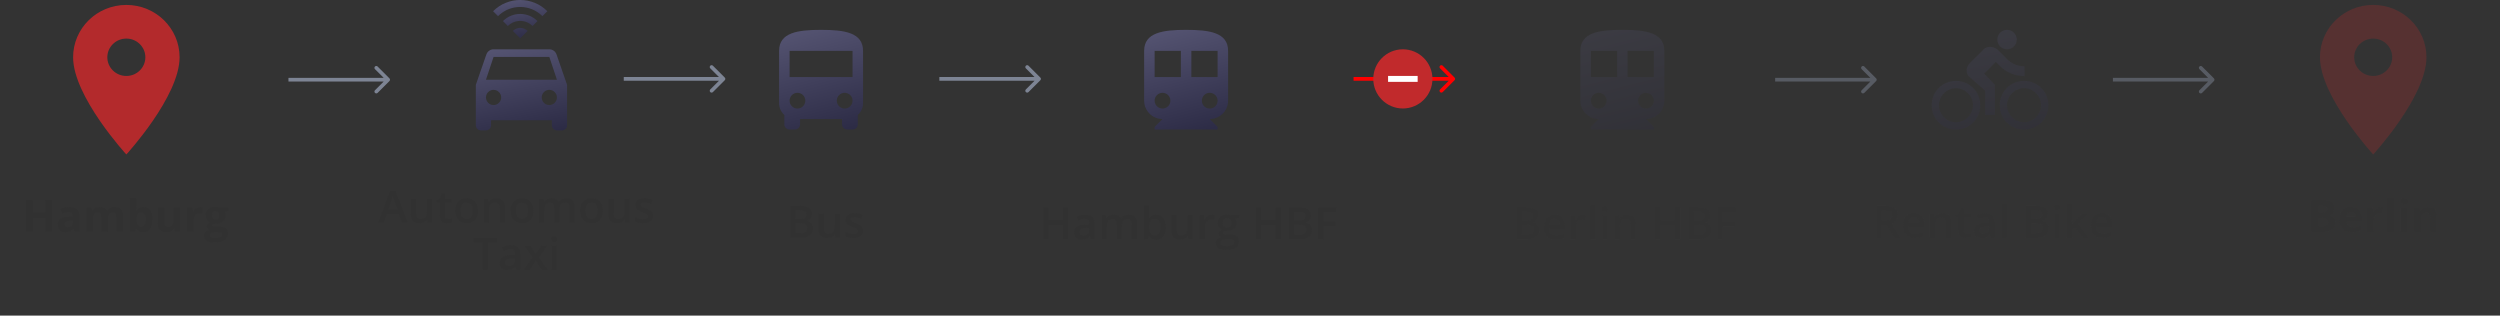 <svg width="1014" height="128" viewBox="0 0 1014 128" fill="none" xmlns="http://www.w3.org/2000/svg">
<rect x="0" y="0" width="1014" height="128" fill="#333333" stroke="none"/>
<g clip-path="url(#clip0)">
<path opacity="0.9" fill-rule="evenodd" clip-rule="evenodd" d="M29.652 23.228C29.652 11.492 39.308 2 51.246 2C63.184 2 72.84 11.492 72.84 23.228C72.84 39.15 51.246 62.652 51.246 62.652C51.246 62.652 29.652 39.15 29.652 23.228ZM43.532 23.229C43.532 27.414 46.987 30.811 51.245 30.811C55.502 30.811 58.957 27.414 58.957 23.229C58.957 19.044 55.502 15.648 51.245 15.648C46.987 15.648 43.532 19.044 43.532 23.229Z" fill="#C12A2C"/>
<path d="M21.068 94H18.352V88.454H13.263V94H10.539V81.15H13.263V86.186H18.352V81.15H21.068V94ZM30.349 94L29.831 92.664H29.76C29.309 93.232 28.843 93.628 28.363 93.851C27.888 94.067 27.267 94.176 26.5 94.176C25.556 94.176 24.812 93.906 24.267 93.367C23.728 92.828 23.459 92.061 23.459 91.064C23.459 90.022 23.822 89.254 24.548 88.762C25.281 88.264 26.382 87.988 27.853 87.936L29.558 87.883V87.452C29.558 86.456 29.048 85.958 28.029 85.958C27.244 85.958 26.321 86.195 25.26 86.67L24.373 84.859C25.503 84.268 26.757 83.972 28.134 83.972C29.453 83.972 30.463 84.259 31.167 84.833C31.87 85.407 32.221 86.28 32.221 87.452V94H30.349ZM29.558 89.447L28.521 89.482C27.742 89.506 27.162 89.647 26.781 89.904C26.4 90.162 26.209 90.555 26.209 91.082C26.209 91.838 26.643 92.216 27.51 92.216C28.131 92.216 28.627 92.037 28.996 91.68C29.371 91.322 29.558 90.848 29.558 90.256V89.447ZM43.788 94H41.107V88.261C41.107 87.552 40.987 87.022 40.747 86.67C40.512 86.312 40.14 86.134 39.63 86.134C38.945 86.134 38.447 86.386 38.136 86.89C37.826 87.394 37.67 88.223 37.67 89.377V94H34.99V84.174H37.038L37.398 85.431H37.547C37.811 84.98 38.192 84.628 38.69 84.376C39.188 84.118 39.759 83.989 40.404 83.989C41.875 83.989 42.871 84.47 43.392 85.431H43.63C43.893 84.974 44.28 84.619 44.79 84.367C45.305 84.115 45.885 83.989 46.53 83.989C47.643 83.989 48.484 84.276 49.052 84.851C49.627 85.419 49.914 86.333 49.914 87.593V94H47.224V88.261C47.224 87.552 47.104 87.022 46.864 86.67C46.63 86.312 46.257 86.134 45.748 86.134C45.091 86.134 44.599 86.368 44.271 86.837C43.949 87.306 43.788 88.05 43.788 89.069V94ZM58.14 83.989C59.3 83.989 60.209 84.443 60.865 85.352C61.521 86.254 61.849 87.493 61.849 89.069C61.849 90.692 61.509 91.949 60.83 92.84C60.156 93.731 59.236 94.176 58.07 94.176C56.916 94.176 56.01 93.757 55.354 92.919H55.169L54.721 94H52.673V80.324H55.354V83.506C55.354 83.91 55.319 84.558 55.249 85.448H55.354C55.981 84.476 56.91 83.989 58.14 83.989ZM57.279 86.134C56.617 86.134 56.133 86.339 55.829 86.749C55.524 87.153 55.366 87.824 55.354 88.762V89.052C55.354 90.106 55.509 90.862 55.82 91.319C56.136 91.776 56.634 92.005 57.314 92.005C57.865 92.005 58.301 91.753 58.624 91.249C58.952 90.739 59.116 90.001 59.116 89.034C59.116 88.067 58.952 87.344 58.624 86.863C58.295 86.377 57.847 86.134 57.279 86.134ZM71.025 94L70.665 92.743H70.524C70.237 93.2 69.83 93.555 69.302 93.807C68.775 94.053 68.174 94.176 67.501 94.176C66.346 94.176 65.476 93.868 64.89 93.253C64.304 92.632 64.011 91.741 64.011 90.581V84.174H66.692V89.913C66.692 90.622 66.818 91.155 67.07 91.513C67.322 91.864 67.723 92.04 68.274 92.04C69.024 92.04 69.566 91.791 69.9 91.293C70.234 90.789 70.401 89.957 70.401 88.797V84.174H73.082V94H71.025ZM81.379 83.989C81.742 83.989 82.043 84.016 82.284 84.068L82.082 86.582C81.865 86.523 81.601 86.494 81.291 86.494C80.435 86.494 79.767 86.714 79.287 87.153C78.812 87.593 78.575 88.208 78.575 88.999V94H75.894V84.174H77.924L78.32 85.826H78.452C78.756 85.275 79.167 84.833 79.682 84.499C80.204 84.159 80.769 83.989 81.379 83.989ZM92.62 84.174V85.536L91.082 85.932C91.363 86.371 91.504 86.863 91.504 87.408C91.504 88.463 91.134 89.286 90.396 89.878C89.664 90.464 88.644 90.757 87.338 90.757L86.854 90.731L86.459 90.686C86.183 90.897 86.046 91.132 86.046 91.39C86.046 91.776 86.538 91.97 87.522 91.97H89.192C90.27 91.97 91.09 92.201 91.653 92.664C92.221 93.127 92.505 93.807 92.505 94.703C92.505 95.852 92.025 96.742 91.064 97.375C90.109 98.008 88.735 98.324 86.942 98.324C85.571 98.324 84.522 98.084 83.796 97.603C83.075 97.129 82.714 96.461 82.714 95.6C82.714 95.008 82.899 94.513 83.268 94.114C83.637 93.716 84.179 93.432 84.894 93.262C84.619 93.144 84.379 92.954 84.173 92.69C83.968 92.421 83.866 92.137 83.866 91.838C83.866 91.463 83.974 91.152 84.191 90.906C84.408 90.654 84.721 90.408 85.131 90.168C84.616 89.945 84.206 89.588 83.901 89.096C83.602 88.603 83.453 88.023 83.453 87.356C83.453 86.283 83.801 85.454 84.499 84.868C85.196 84.282 86.192 83.989 87.487 83.989C87.762 83.989 88.088 84.016 88.463 84.068C88.843 84.115 89.087 84.15 89.192 84.174H92.62ZM85.035 95.389C85.035 95.758 85.21 96.048 85.562 96.259C85.919 96.47 86.418 96.575 87.056 96.575C88.017 96.575 88.77 96.443 89.315 96.18C89.86 95.916 90.132 95.556 90.132 95.099C90.132 94.73 89.971 94.475 89.649 94.334C89.327 94.193 88.829 94.123 88.155 94.123H86.766C86.274 94.123 85.861 94.237 85.527 94.466C85.199 94.7 85.035 95.008 85.035 95.389ZM86.01 87.391C86.01 87.924 86.13 88.346 86.371 88.656C86.617 88.967 86.989 89.122 87.487 89.122C87.991 89.122 88.36 88.967 88.594 88.656C88.829 88.346 88.946 87.924 88.946 87.391C88.946 86.207 88.46 85.615 87.487 85.615C86.502 85.615 86.01 86.207 86.01 87.391Z" fill="#313131"/>
<path fill-rule="evenodd" clip-rule="evenodd" d="M481.092 12.11C471.685 12.11 464.066 13.174 464.066 20.623V40.84C464.066 44.948 467.408 48.289 471.515 48.289L468.323 51.481V52.545H493.86V51.481L490.668 48.289C494.776 48.289 498.117 44.948 498.117 40.84V20.623C498.117 13.174 490.498 12.11 481.092 12.11ZM471.515 44.031C469.749 44.031 468.323 42.605 468.323 40.839C468.323 39.073 469.749 37.647 471.515 37.647C473.281 37.647 474.707 39.073 474.707 40.839C474.707 42.605 473.281 44.031 471.515 44.031ZM468.323 31.262H478.964V20.621H468.323V31.262ZM490.668 44.031C488.902 44.031 487.476 42.605 487.476 40.839C487.476 39.073 488.902 37.647 490.668 37.647C492.435 37.647 493.861 39.073 493.861 40.839C493.861 42.605 492.435 44.031 490.668 44.031ZM483.219 31.262H493.86V20.621H483.219V31.262Z" fill="url(#paint0_linear)"/>
<path d="M433.203 97H431.094V91.208H425.17V97H423.069V84.15H425.17V89.406H431.094V84.15H433.203V97ZM442.449 97L442.036 95.647H441.966C441.497 96.238 441.025 96.643 440.551 96.859C440.076 97.07 439.467 97.176 438.723 97.176C437.768 97.176 437.021 96.918 436.481 96.402C435.948 95.887 435.682 95.157 435.682 94.214C435.682 93.212 436.054 92.456 436.798 91.946C437.542 91.436 438.676 91.158 440.199 91.111L441.878 91.059V90.54C441.878 89.919 441.731 89.456 441.438 89.151C441.151 88.841 440.703 88.686 440.094 88.686C439.596 88.686 439.118 88.759 438.661 88.905C438.204 89.052 437.765 89.225 437.343 89.424L436.675 87.947C437.202 87.672 437.779 87.464 438.406 87.323C439.033 87.177 439.625 87.103 440.182 87.103C441.418 87.103 442.35 87.373 442.977 87.912C443.609 88.451 443.926 89.298 443.926 90.452V97H442.449ZM439.373 95.594C440.123 95.594 440.724 95.386 441.175 94.97C441.632 94.548 441.86 93.959 441.86 93.203V92.359L440.612 92.412C439.64 92.447 438.931 92.611 438.485 92.904C438.046 93.191 437.826 93.634 437.826 94.231C437.826 94.665 437.955 95.002 438.213 95.242C438.471 95.477 438.857 95.594 439.373 95.594ZM455 97H452.926V91.006C452.926 90.262 452.785 89.708 452.504 89.345C452.223 88.976 451.783 88.791 451.186 88.791C450.389 88.791 449.803 89.052 449.428 89.573C449.059 90.089 448.874 90.95 448.874 92.157V97H446.809V87.279H448.426L448.716 88.554H448.821C449.091 88.091 449.48 87.733 449.99 87.481C450.506 87.23 451.071 87.103 451.687 87.103C453.181 87.103 454.171 87.613 454.657 88.633H454.798C455.085 88.152 455.489 87.777 456.011 87.508C456.532 87.238 457.13 87.103 457.804 87.103C458.964 87.103 459.808 87.397 460.335 87.982C460.868 88.568 461.135 89.462 461.135 90.663V97H459.069V91.006C459.069 90.262 458.926 89.708 458.639 89.345C458.357 88.976 457.918 88.791 457.32 88.791C456.518 88.791 455.929 89.043 455.554 89.547C455.185 90.045 455 90.812 455 91.85V97ZM468.983 87.103C470.196 87.103 471.14 87.543 471.813 88.422C472.493 89.301 472.833 90.534 472.833 92.122C472.833 93.716 472.49 94.958 471.805 95.849C471.119 96.733 470.167 97.176 468.948 97.176C467.718 97.176 466.763 96.733 466.083 95.849H465.942L465.564 97H464.018V83.324H466.083V86.576C466.083 86.816 466.071 87.174 466.048 87.648C466.024 88.123 466.007 88.425 465.995 88.554H466.083C466.739 87.587 467.706 87.103 468.983 87.103ZM468.447 88.791C467.615 88.791 467.015 89.037 466.646 89.529C466.282 90.016 466.095 90.833 466.083 91.981V92.122C466.083 93.306 466.271 94.164 466.646 94.697C467.021 95.225 467.633 95.488 468.482 95.488C469.215 95.488 469.769 95.198 470.144 94.618C470.524 94.038 470.715 93.2 470.715 92.105C470.715 89.895 469.959 88.791 468.447 88.791ZM482.088 97L481.798 95.726H481.692C481.405 96.177 480.995 96.531 480.462 96.789C479.935 97.047 479.331 97.176 478.651 97.176C477.474 97.176 476.595 96.883 476.015 96.297C475.435 95.711 475.145 94.823 475.145 93.634V87.279H477.228V93.273C477.228 94.018 477.38 94.577 477.685 94.952C477.989 95.321 478.467 95.506 479.117 95.506C479.984 95.506 480.62 95.248 481.024 94.732C481.435 94.211 481.64 93.341 481.64 92.122V87.279H483.714V97H482.088ZM491.589 87.103C492.005 87.103 492.348 87.133 492.617 87.191L492.415 89.116C492.122 89.046 491.817 89.011 491.501 89.011C490.675 89.011 490.004 89.28 489.488 89.819C488.979 90.358 488.724 91.059 488.724 91.92V97H486.658V87.279H488.275L488.548 88.993H488.653C488.976 88.413 489.395 87.953 489.91 87.613C490.432 87.273 490.991 87.103 491.589 87.103ZM502.637 87.279V88.413L500.976 88.721C501.128 88.926 501.254 89.178 501.354 89.477C501.453 89.775 501.503 90.092 501.503 90.426C501.503 91.428 501.157 92.216 500.466 92.79C499.774 93.364 498.822 93.651 497.609 93.651C497.299 93.651 497.018 93.628 496.766 93.581C496.32 93.856 496.098 94.179 496.098 94.548C496.098 94.77 496.2 94.938 496.405 95.049C496.616 95.16 497 95.216 497.557 95.216H499.253C500.325 95.216 501.14 95.444 501.696 95.901C502.253 96.358 502.531 97.018 502.531 97.879C502.531 98.981 502.077 99.83 501.169 100.428C500.261 101.025 498.948 101.324 497.231 101.324C495.907 101.324 494.896 101.09 494.199 100.621C493.502 100.152 493.153 99.484 493.153 98.617C493.153 98.019 493.341 97.516 493.716 97.106C494.097 96.701 494.627 96.42 495.307 96.262C495.031 96.144 494.803 95.957 494.621 95.699C494.445 95.436 494.357 95.16 494.357 94.873C494.357 94.51 494.46 94.202 494.665 93.95C494.87 93.698 495.175 93.449 495.579 93.203C495.075 92.986 494.665 92.635 494.349 92.148C494.038 91.656 493.883 91.082 493.883 90.426C493.883 89.371 494.214 88.554 494.876 87.974C495.544 87.394 496.493 87.103 497.724 87.103C497.999 87.103 498.286 87.124 498.585 87.165C498.89 87.2 499.118 87.238 499.271 87.279H502.637ZM494.999 98.512C494.999 98.957 495.198 99.3 495.597 99.54C496.001 99.78 496.566 99.9 497.293 99.9C498.418 99.9 499.256 99.739 499.807 99.417C500.357 99.095 500.633 98.667 500.633 98.134C500.633 97.712 500.48 97.41 500.176 97.228C499.877 97.053 499.317 96.965 498.497 96.965H496.933C496.341 96.965 495.869 97.103 495.518 97.378C495.172 97.659 494.999 98.037 494.999 98.512ZM495.887 90.426C495.887 91.035 496.042 91.504 496.353 91.832C496.669 92.16 497.12 92.324 497.706 92.324C498.901 92.324 499.499 91.686 499.499 90.408C499.499 89.775 499.35 89.289 499.051 88.949C498.758 88.603 498.31 88.431 497.706 88.431C497.108 88.431 496.654 88.601 496.344 88.94C496.039 89.28 495.887 89.775 495.887 90.426ZM519.477 97H517.367V91.208H511.443V97H509.343V84.15H511.443V89.406H517.367V84.15H519.477V97ZM522.86 84.15H526.675C528.444 84.15 529.722 84.408 530.507 84.924C531.298 85.439 531.693 86.254 531.693 87.367C531.693 88.117 531.5 88.741 531.113 89.239C530.727 89.737 530.17 90.051 529.443 90.18V90.268C530.346 90.438 531.008 90.774 531.43 91.278C531.857 91.776 532.071 92.453 532.071 93.309C532.071 94.463 531.667 95.368 530.858 96.024C530.056 96.675 528.937 97 527.501 97H522.86V84.15ZM524.961 89.459H526.982C527.861 89.459 528.503 89.321 528.907 89.046C529.312 88.765 529.514 88.29 529.514 87.622C529.514 87.019 529.294 86.582 528.854 86.312C528.421 86.043 527.729 85.908 526.78 85.908H524.961V89.459ZM524.961 91.164V95.233H527.193C528.072 95.233 528.734 95.066 529.18 94.732C529.631 94.393 529.856 93.859 529.856 93.133C529.856 92.465 529.628 91.97 529.171 91.647C528.714 91.325 528.02 91.164 527.088 91.164H524.961ZM536.826 97H534.743V84.15H541.994V85.926H536.826V89.942H541.669V91.727H536.826V97Z" fill="#313131"/>
<g opacity="0.5">
<path opacity="0.5" fill-rule="evenodd" clip-rule="evenodd" d="M658.025 12.11C648.619 12.11 641 13.174 641 20.623V40.84C641 44.948 644.341 48.289 648.449 48.289L645.256 51.481V52.545H670.794V51.481L667.602 48.289C671.709 48.289 675.05 44.948 675.05 40.84V20.623C675.05 13.174 667.432 12.11 658.025 12.11ZM648.449 44.031C646.682 44.031 645.257 42.605 645.257 40.839C645.257 39.073 646.682 37.647 648.449 37.647C650.215 37.647 651.641 39.073 651.641 40.839C651.641 42.605 650.215 44.031 648.449 44.031ZM645.257 31.262H655.897V20.621H645.257V31.262ZM667.602 44.031C665.836 44.031 664.41 42.605 664.41 40.839C664.41 39.073 665.836 37.647 667.602 37.647C669.369 37.647 670.794 39.073 670.794 40.839C670.794 42.605 669.369 44.031 667.602 44.031ZM660.153 31.262H670.794V20.621H660.153V31.262Z" fill="url(#paint1_linear)"/>
<path d="M615.116 84.15H618.931C620.7 84.15 621.978 84.408 622.763 84.924C623.554 85.439 623.949 86.254 623.949 87.367C623.949 88.117 623.756 88.741 623.369 89.239C622.982 89.737 622.426 90.051 621.699 90.18V90.268C622.602 90.438 623.264 90.774 623.686 91.278C624.113 91.776 624.327 92.453 624.327 93.309C624.327 94.463 623.923 95.368 623.114 96.024C622.312 96.675 621.192 97 619.757 97H615.116V84.15ZM617.217 89.459H619.238C620.117 89.459 620.759 89.321 621.163 89.046C621.567 88.765 621.77 88.29 621.77 87.622C621.77 87.019 621.55 86.582 621.11 86.312C620.677 86.043 619.985 85.908 619.036 85.908H617.217V89.459ZM617.217 91.164V95.233H619.449C620.328 95.233 620.99 95.066 621.436 94.732C621.887 94.393 622.112 93.859 622.112 93.133C622.112 92.465 621.884 91.97 621.427 91.647C620.97 91.325 620.275 91.164 619.344 91.164H617.217ZM631.024 97.176C629.513 97.176 628.329 96.736 627.474 95.857C626.624 94.973 626.199 93.757 626.199 92.21C626.199 90.622 626.595 89.374 627.386 88.466C628.177 87.558 629.264 87.103 630.646 87.103C631.93 87.103 632.943 87.493 633.688 88.272C634.432 89.052 634.804 90.124 634.804 91.489V92.606H628.326C628.355 93.549 628.61 94.275 629.091 94.785C629.571 95.289 630.248 95.541 631.121 95.541C631.695 95.541 632.229 95.488 632.721 95.383C633.219 95.272 633.752 95.09 634.32 94.838V96.517C633.816 96.757 633.307 96.927 632.791 97.026C632.275 97.126 631.687 97.176 631.024 97.176ZM630.646 88.668C629.99 88.668 629.463 88.876 629.064 89.292C628.672 89.708 628.438 90.314 628.361 91.111H632.773C632.762 90.309 632.568 89.702 632.193 89.292C631.818 88.876 631.303 88.668 630.646 88.668ZM642.081 87.103C642.497 87.103 642.84 87.133 643.109 87.191L642.907 89.116C642.614 89.046 642.31 89.011 641.993 89.011C641.167 89.011 640.496 89.28 639.98 89.819C639.471 90.358 639.216 91.059 639.216 91.92V97H637.15V87.279H638.768L639.04 88.993H639.146C639.468 88.413 639.887 87.953 640.402 87.613C640.924 87.273 641.483 87.103 642.081 87.103ZM646.985 97H644.92V83.324H646.985V97ZM652.013 97H649.947V87.279H652.013V97ZM649.824 84.704C649.824 84.335 649.924 84.051 650.123 83.852C650.328 83.652 650.618 83.553 650.993 83.553C651.356 83.553 651.638 83.652 651.837 83.852C652.042 84.051 652.145 84.335 652.145 84.704C652.145 85.056 652.042 85.334 651.837 85.539C651.638 85.738 651.356 85.838 650.993 85.838C650.618 85.838 650.328 85.738 650.123 85.539C649.924 85.334 649.824 85.056 649.824 84.704ZM663.526 97H661.452V91.023C661.452 90.273 661.3 89.714 660.995 89.345C660.696 88.976 660.219 88.791 659.562 88.791C658.689 88.791 658.051 89.049 657.646 89.564C657.242 90.08 657.04 90.944 657.04 92.157V97H654.975V87.279H656.592L656.882 88.554H656.987C657.28 88.091 657.696 87.733 658.235 87.481C658.774 87.23 659.372 87.103 660.028 87.103C662.36 87.103 663.526 88.29 663.526 90.663V97ZM681.43 97H679.32V91.208H673.396V97H671.296V84.15H673.396V89.406H679.32V84.15H681.43V97ZM684.813 84.15H688.628C690.397 84.15 691.675 84.408 692.46 84.924C693.251 85.439 693.646 86.254 693.646 87.367C693.646 88.117 693.453 88.741 693.066 89.239C692.68 89.737 692.123 90.051 691.396 90.18V90.268C692.299 90.438 692.961 90.774 693.383 91.278C693.811 91.776 694.024 92.453 694.024 93.309C694.024 94.463 693.62 95.368 692.812 96.024C692.009 96.675 690.89 97 689.454 97H684.813V84.15ZM686.914 89.459H688.936C689.814 89.459 690.456 89.321 690.86 89.046C691.265 88.765 691.467 88.29 691.467 87.622C691.467 87.019 691.247 86.582 690.808 86.312C690.374 86.043 689.683 85.908 688.733 85.908H686.914V89.459ZM686.914 91.164V95.233H689.146C690.025 95.233 690.688 95.066 691.133 94.732C691.584 94.393 691.81 93.859 691.81 93.133C691.81 92.465 691.581 91.97 691.124 91.647C690.667 91.325 689.973 91.164 689.041 91.164H686.914ZM698.779 97H696.696V84.15H703.947V85.926H698.779V89.942H703.622V91.727H698.779V97Z" fill="#313131"/>
</g>
<g opacity="0.5">
<path opacity="0.5" fill-rule="evenodd" clip-rule="evenodd" d="M817.998 16.054C817.998 18.223 816.223 19.998 814.053 19.998C811.883 19.998 810.108 18.223 810.108 16.054C810.108 13.884 811.883 12.109 814.053 12.109C816.223 12.109 817.998 13.884 817.998 16.054ZM783.48 42.682C783.48 37.159 787.82 32.82 793.342 32.82C798.865 32.82 803.205 37.159 803.205 42.682C803.205 48.205 798.865 52.544 793.342 52.544C787.82 52.544 783.48 48.205 783.48 42.682ZM793.343 49.584C789.595 49.584 786.439 46.428 786.439 42.681C786.439 38.933 789.595 35.778 793.343 35.778C797.09 35.778 800.246 38.933 800.246 42.681C800.246 46.428 797.09 49.584 793.343 49.584ZM809.517 25.128L804.783 29.861L809.122 34.398V46.627H805.177V36.765L798.866 31.242C798.077 30.65 797.682 29.664 797.682 28.481C797.682 27.495 798.077 26.508 798.866 25.719L804.388 20.197C804.98 19.408 805.966 19.013 807.15 19.013C808.333 19.013 809.319 19.408 810.306 20.197L814.053 23.944C815.828 25.719 818.195 26.903 821.154 26.903V30.848C817.012 30.848 813.659 29.27 811.095 26.706L809.517 25.128ZM820.957 32.82C815.435 32.82 811.095 37.159 811.095 42.682C811.095 48.205 815.435 52.544 820.957 52.544C826.48 52.544 830.819 48.205 830.819 42.682C830.819 37.159 826.48 32.82 820.957 32.82ZM814.053 42.681C814.053 46.428 817.209 49.584 820.956 49.584C824.704 49.584 827.86 46.428 827.86 42.681C827.86 38.933 824.704 35.778 820.956 35.778C817.209 35.778 814.053 38.933 814.053 42.681Z" fill="url(#paint2_linear)"/>
<path d="M763.236 89.475H764.695C765.674 89.475 766.383 89.293 766.822 88.93C767.262 88.566 767.481 88.027 767.481 87.312C767.481 86.586 767.244 86.064 766.77 85.748C766.295 85.432 765.58 85.273 764.625 85.273H763.236V89.475ZM763.236 91.215V96.348H761.136V83.498H764.766C766.424 83.498 767.651 83.809 768.448 84.43C769.245 85.051 769.644 85.988 769.644 87.242C769.644 88.842 768.812 89.981 767.147 90.661L770.777 96.348H768.387L765.311 91.215H763.236ZM776.675 96.523C775.163 96.523 773.979 96.084 773.124 95.205C772.274 94.32 771.85 93.105 771.85 91.558C771.85 89.97 772.245 88.722 773.036 87.814C773.827 86.905 774.914 86.451 776.297 86.451C777.58 86.451 778.594 86.841 779.338 87.62C780.082 88.399 780.454 89.472 780.454 90.837V91.953H773.977C774.006 92.897 774.261 93.623 774.741 94.133C775.222 94.637 775.898 94.889 776.771 94.889C777.346 94.889 777.879 94.836 778.371 94.731C778.869 94.619 779.402 94.438 779.971 94.186V95.864C779.467 96.105 778.957 96.274 778.441 96.374C777.926 96.474 777.337 96.523 776.675 96.523ZM776.297 88.016C775.641 88.016 775.113 88.224 774.715 88.64C774.322 89.056 774.088 89.662 774.012 90.459H778.424C778.412 89.656 778.219 89.05 777.844 88.64C777.469 88.224 776.953 88.016 776.297 88.016ZM791.353 96.348H789.278V90.371C789.278 89.621 789.126 89.061 788.821 88.692C788.522 88.323 788.045 88.139 787.389 88.139C786.516 88.139 785.877 88.397 785.473 88.912C785.068 89.428 784.866 90.292 784.866 91.505V96.348H782.801V86.627H784.418L784.708 87.901H784.813C785.106 87.439 785.522 87.081 786.062 86.829C786.601 86.577 787.198 86.451 787.854 86.451C790.187 86.451 791.353 87.638 791.353 90.011V96.348ZM797.848 94.853C798.352 94.853 798.855 94.774 799.359 94.616V96.172C799.131 96.272 798.835 96.353 798.472 96.418C798.114 96.488 797.742 96.523 797.355 96.523C795.398 96.523 794.42 95.492 794.42 93.43V88.191H793.093V87.277L794.517 86.522L795.22 84.465H796.494V86.627H799.263V88.191H796.494V93.394C796.494 93.893 796.617 94.262 796.863 94.502C797.115 94.736 797.443 94.853 797.848 94.853ZM807.393 96.348L806.979 94.994H806.909C806.44 95.586 805.969 95.99 805.494 96.207C805.02 96.418 804.41 96.523 803.666 96.523C802.711 96.523 801.964 96.266 801.425 95.75C800.892 95.234 800.625 94.505 800.625 93.561C800.625 92.56 800.997 91.804 801.741 91.294C802.485 90.784 803.619 90.506 805.143 90.459L806.821 90.406V89.888C806.821 89.267 806.675 88.804 806.382 88.499C806.095 88.189 805.646 88.033 805.037 88.033C804.539 88.033 804.062 88.106 803.604 88.253C803.147 88.399 802.708 88.572 802.286 88.772L801.618 87.295C802.146 87.019 802.723 86.811 803.35 86.671C803.977 86.524 804.568 86.451 805.125 86.451C806.361 86.451 807.293 86.721 807.92 87.26C808.553 87.799 808.869 88.645 808.869 89.8V96.348H807.393ZM804.316 94.941C805.066 94.941 805.667 94.733 806.118 94.317C806.575 93.895 806.804 93.307 806.804 92.551V91.707L805.556 91.76C804.583 91.795 803.874 91.959 803.429 92.252C802.989 92.539 802.77 92.981 802.77 93.579C802.77 94.013 802.898 94.35 803.156 94.59C803.414 94.824 803.801 94.941 804.316 94.941ZM813.817 96.348H811.752V82.672H813.817V96.348ZM821.675 83.498H825.489C827.259 83.498 828.536 83.756 829.321 84.272C830.112 84.787 830.508 85.602 830.508 86.715C830.508 87.465 830.314 88.089 829.928 88.587C829.541 89.085 828.984 89.398 828.258 89.527V89.615C829.16 89.785 829.822 90.122 830.244 90.626C830.672 91.124 830.886 91.801 830.886 92.656C830.886 93.811 830.481 94.716 829.673 95.372C828.87 96.022 827.751 96.348 826.315 96.348H821.675V83.498ZM823.775 88.807H825.797C826.676 88.807 827.317 88.669 827.722 88.394C828.126 88.112 828.328 87.638 828.328 86.97C828.328 86.366 828.108 85.93 827.669 85.66C827.235 85.391 826.544 85.256 825.595 85.256H823.775V88.807ZM823.775 90.512V94.581H826.008C826.887 94.581 827.549 94.414 827.994 94.08C828.445 93.74 828.671 93.207 828.671 92.481C828.671 91.812 828.442 91.317 827.985 90.995C827.528 90.673 826.834 90.512 825.902 90.512H823.775ZM835.403 96.348H833.338V86.627H835.403V96.348ZM833.215 84.052C833.215 83.683 833.314 83.398 833.514 83.199C833.719 83 834.009 82.9 834.384 82.9C834.747 82.9 835.028 83 835.228 83.199C835.433 83.398 835.535 83.683 835.535 84.052C835.535 84.403 835.433 84.682 835.228 84.887C835.028 85.086 834.747 85.186 834.384 85.186C834.009 85.186 833.719 85.086 833.514 84.887C833.314 84.682 833.215 84.403 833.215 84.052ZM840.36 91.215L841.529 89.756L844.465 86.627H846.847L842.936 90.802L847.093 96.348H844.667L841.547 92.085L840.413 93.017V96.348H838.365V82.672H840.413V89.343L840.308 91.215H840.36ZM852.911 96.523C851.399 96.523 850.216 96.084 849.36 95.205C848.511 94.32 848.086 93.105 848.086 91.558C848.086 89.97 848.481 88.722 849.272 87.814C850.063 86.905 851.15 86.451 852.533 86.451C853.816 86.451 854.83 86.841 855.574 87.62C856.318 88.399 856.69 89.472 856.69 90.837V91.953H850.213C850.242 92.897 850.497 93.623 850.978 94.133C851.458 94.637 852.135 94.889 853.008 94.889C853.582 94.889 854.115 94.836 854.607 94.731C855.105 94.619 855.639 94.438 856.207 94.186V95.864C855.703 96.105 855.193 96.274 854.678 96.374C854.162 96.474 853.573 96.523 852.911 96.523ZM852.533 88.016C851.877 88.016 851.35 88.224 850.951 88.64C850.559 89.056 850.324 89.662 850.248 90.459H854.66C854.648 89.656 854.455 89.05 854.08 88.64C853.705 88.224 853.189 88.016 852.533 88.016Z" fill="#313131"/>
</g>
<g opacity="0.5">
<path opacity="0.5" fill-rule="evenodd" clip-rule="evenodd" d="M940.979 23.228C940.979 11.492 950.634 2 962.572 2C974.511 2 984.166 11.492 984.166 23.228C984.166 39.15 962.572 62.652 962.572 62.652C962.572 62.652 940.979 39.15 940.979 23.228ZM954.859 23.229C954.859 27.414 958.314 30.811 962.571 30.811C966.828 30.811 970.283 27.414 970.283 23.229C970.283 19.044 966.828 15.648 962.571 15.648C958.314 15.648 954.859 19.044 954.859 23.229Z" fill="#C12A2C"/>
<path d="M937.629 81.15H941.628C943.451 81.15 944.772 81.411 945.592 81.933C946.419 82.448 946.832 83.272 946.832 84.402C946.832 85.17 946.65 85.8 946.287 86.292C945.929 86.784 945.452 87.08 944.854 87.18V87.268C945.669 87.449 946.254 87.789 946.612 88.287C946.975 88.785 947.157 89.447 947.157 90.273C947.157 91.445 946.732 92.359 945.882 93.016C945.039 93.672 943.89 94 942.437 94H937.629V81.15ZM940.354 86.239H941.936C942.674 86.239 943.208 86.125 943.536 85.897C943.87 85.668 944.037 85.29 944.037 84.763C944.037 84.27 943.855 83.919 943.492 83.708C943.134 83.491 942.566 83.383 941.787 83.383H940.354V86.239ZM940.354 88.401V91.75H942.129C942.879 91.75 943.433 91.606 943.791 91.319C944.148 91.032 944.327 90.593 944.327 90.001C944.327 88.935 943.565 88.401 942.042 88.401H940.354ZM953.582 85.897C953.013 85.897 952.568 86.078 952.246 86.441C951.923 86.799 951.739 87.309 951.692 87.971H955.454C955.442 87.309 955.269 86.799 954.935 86.441C954.601 86.078 954.15 85.897 953.582 85.897ZM953.96 94.176C952.378 94.176 951.141 93.739 950.251 92.866C949.36 91.993 948.915 90.757 948.915 89.157C948.915 87.511 949.325 86.239 950.145 85.343C950.971 84.44 952.111 83.989 953.564 83.989C954.953 83.989 956.034 84.385 956.807 85.176C957.581 85.967 957.967 87.06 957.967 88.454V89.755H951.63C951.66 90.517 951.885 91.111 952.307 91.539C952.729 91.967 953.321 92.181 954.083 92.181C954.674 92.181 955.234 92.119 955.761 91.996C956.289 91.873 956.839 91.677 957.414 91.407V93.481C956.945 93.716 956.444 93.889 955.911 94C955.378 94.117 954.727 94.176 953.96 94.176ZM965.631 83.989C965.995 83.989 966.296 84.016 966.537 84.068L966.335 86.582C966.118 86.523 965.854 86.494 965.544 86.494C964.688 86.494 964.02 86.714 963.54 87.153C963.065 87.593 962.828 88.208 962.828 88.999V94H960.147V84.174H962.177L962.573 85.826H962.705C963.009 85.275 963.419 84.833 963.935 84.499C964.457 84.159 965.022 83.989 965.631 83.989ZM971.002 94H968.321V80.324H971.002V94ZM973.709 81.634C973.709 80.761 974.195 80.324 975.168 80.324C976.14 80.324 976.627 80.761 976.627 81.634C976.627 82.05 976.503 82.375 976.257 82.609C976.017 82.838 975.654 82.952 975.168 82.952C974.195 82.952 973.709 82.513 973.709 81.634ZM976.503 94H973.823V84.174H976.503V94ZM988.395 94H985.714V88.261C985.714 87.552 985.588 87.022 985.336 86.67C985.085 86.312 984.683 86.134 984.132 86.134C983.382 86.134 982.84 86.386 982.506 86.89C982.172 87.388 982.005 88.217 982.005 89.377V94H979.325V84.174H981.373L981.733 85.431H981.882C982.181 84.956 982.591 84.599 983.113 84.358C983.64 84.112 984.238 83.989 984.906 83.989C986.048 83.989 986.916 84.3 987.507 84.921C988.099 85.536 988.395 86.427 988.395 87.593V94Z" fill="#313131"/>
</g>
<path d="M320.461 83.499H324.275C326.045 83.499 327.322 83.756 328.107 84.272C328.898 84.788 329.294 85.602 329.294 86.715C329.294 87.465 329.101 88.089 328.714 88.587C328.327 89.085 327.771 89.399 327.044 89.528V89.616C327.946 89.786 328.608 90.123 329.03 90.626C329.458 91.124 329.672 91.801 329.672 92.657C329.672 93.811 329.268 94.716 328.459 95.373C327.656 96.023 326.537 96.348 325.102 96.348H320.461V83.499ZM322.562 88.807H324.583C325.462 88.807 326.104 88.669 326.508 88.394C326.912 88.113 327.114 87.638 327.114 86.97C327.114 86.367 326.895 85.93 326.455 85.661C326.021 85.391 325.33 85.256 324.381 85.256H322.562V88.807ZM322.562 90.512V94.582H324.794C325.673 94.582 326.335 94.415 326.78 94.081C327.231 93.741 327.457 93.207 327.457 92.481C327.457 91.813 327.229 91.318 326.771 90.996C326.314 90.673 325.62 90.512 324.688 90.512H322.562ZM338.979 96.348L338.689 95.074H338.584C338.297 95.525 337.887 95.879 337.354 96.137C336.826 96.395 336.223 96.524 335.543 96.524C334.365 96.524 333.486 96.231 332.906 95.645C332.326 95.059 332.036 94.171 332.036 92.982V86.627H334.119V92.622C334.119 93.366 334.271 93.925 334.576 94.3C334.881 94.669 335.358 94.854 336.009 94.854C336.876 94.854 337.512 94.596 337.916 94.081C338.326 93.559 338.531 92.689 338.531 91.47V86.627H340.605V96.348H338.979ZM350.08 93.58C350.08 94.529 349.734 95.258 349.043 95.768C348.352 96.272 347.361 96.524 346.072 96.524C344.777 96.524 343.737 96.328 342.952 95.935V94.151C344.095 94.678 345.158 94.942 346.143 94.942C347.414 94.942 348.05 94.558 348.05 93.79C348.05 93.544 347.979 93.339 347.839 93.175C347.698 93.011 347.467 92.841 347.145 92.665C346.822 92.49 346.374 92.29 345.8 92.068C344.681 91.634 343.922 91.201 343.523 90.767C343.131 90.334 342.935 89.771 342.935 89.08C342.935 88.248 343.269 87.603 343.937 87.146C344.61 86.683 345.524 86.452 346.679 86.452C347.821 86.452 348.902 86.683 349.922 87.146L349.254 88.702C348.205 88.268 347.323 88.051 346.608 88.051C345.519 88.051 344.974 88.362 344.974 88.983C344.974 89.288 345.114 89.545 345.396 89.756C345.683 89.967 346.304 90.257 347.259 90.626C348.062 90.937 348.645 91.221 349.008 91.479C349.371 91.737 349.641 92.036 349.816 92.376C349.992 92.71 350.08 93.111 350.08 93.58Z" fill="#313131"/>
<path fill-rule="evenodd" clip-rule="evenodd" d="M318.128 46.629C316.83 45.458 316 43.777 316 41.904V20.623C316 13.174 323.619 12.11 333.025 12.11C342.432 12.11 350.05 13.174 350.05 20.623V41.904C350.05 43.777 349.22 45.458 347.922 46.629V50.417C347.922 51.587 346.965 52.545 345.794 52.545H343.666C342.495 52.545 341.538 51.587 341.538 50.417V48.289H324.513V50.417C324.513 51.587 323.555 52.545 322.384 52.545H320.256C319.086 52.545 318.128 51.587 318.128 50.417V46.629ZM320.257 40.839C320.257 42.605 321.683 44.031 323.449 44.031C325.215 44.031 326.641 42.605 326.641 40.839C326.641 39.073 325.215 37.647 323.449 37.647C321.683 37.647 320.257 39.073 320.257 40.839ZM342.602 44.031C340.836 44.031 339.41 42.605 339.41 40.839C339.41 39.073 340.836 37.647 342.602 37.647C344.369 37.647 345.795 39.073 345.795 40.839C345.795 42.605 344.369 44.031 342.602 44.031ZM320.257 31.262H345.795V20.621H320.257V31.262Z" fill="url(#paint3_linear)"/>
<path d="M157.969 32.861C158.265 32.566 158.265 32.087 157.969 31.792L153.158 26.98C152.863 26.685 152.384 26.685 152.089 26.98C151.794 27.276 151.794 27.754 152.089 28.05L156.366 32.326L152.089 36.603C151.794 36.898 151.794 37.377 152.089 37.672C152.384 37.967 152.863 37.967 153.158 37.672L157.969 32.861ZM117 33.082H157.435V31.57H117V33.082Z" fill="#7D8494"/>
<path d="M293.969 32.535C294.265 32.239 294.265 31.761 293.969 31.465L289.158 26.654C288.863 26.359 288.384 26.359 288.089 26.654C287.794 26.95 287.794 27.428 288.089 27.723L292.366 32L288.089 36.277C287.794 36.572 287.794 37.05 288.089 37.346C288.384 37.641 288.863 37.641 289.158 37.346L293.969 32.535ZM253 32.756H293.435V31.244H253V32.756Z" fill="#7D8494"/>
<path d="M421.969 32.535C422.265 32.239 422.265 31.761 421.969 31.465L417.158 26.654C416.863 26.359 416.384 26.359 416.089 26.654C415.794 26.95 415.794 27.428 416.089 27.723L420.366 32L416.089 36.277C415.794 36.572 415.794 37.05 416.089 37.346C416.384 37.641 416.863 37.641 417.158 37.346L421.969 32.535ZM381 32.756H421.435V31.244H381V32.756Z" fill="#7D8494"/>
<path d="M589.969 32.535C590.265 32.239 590.265 31.761 589.969 31.465L585.158 26.654C584.863 26.359 584.384 26.359 584.089 26.654C583.794 26.95 583.794 27.428 584.089 27.723L588.366 32L584.089 36.277C583.794 36.572 583.794 37.05 584.089 37.346C584.384 37.641 584.863 37.641 585.158 37.346L589.969 32.535ZM549 32.756H589.435V31.244H549V32.756Z" fill="#FF0000"/>
<rect x="562.371" y="30.399" width="13.264" height="3.439" fill="white"/>
<path fill-rule="evenodd" clip-rule="evenodd" d="M557 32C557 25.376 562.376 20 569 20C575.624 20 581 25.376 581 32C581 38.624 575.624 44 569 44C562.376 44 557 38.624 557 32ZM563 30.8V33.2H575V30.8H563Z" fill="#C12A2C"/>
<path opacity="0.5" d="M760.969 32.861C761.265 32.566 761.265 32.087 760.969 31.792L756.158 26.98C755.863 26.685 755.384 26.685 755.089 26.98C754.794 27.276 754.794 27.754 755.089 28.05L759.366 32.326L755.089 36.603C754.794 36.898 754.794 37.377 755.089 37.672C755.384 37.967 755.863 37.967 756.158 37.672L760.969 32.861ZM720 33.082H760.435V31.57H720V33.082Z" fill="#7D8494"/>
<path opacity="0.5" d="M897.969 32.861C898.265 32.566 898.265 32.087 897.969 31.792L893.158 26.98C892.863 26.685 892.384 26.685 892.089 26.98C891.794 27.276 891.794 27.754 892.089 28.05L896.366 32.326L892.089 36.603C891.794 36.898 891.794 37.377 892.089 37.672C892.384 37.967 892.863 37.967 893.158 37.672L897.969 32.861ZM857 33.082H897.435V31.57H857V33.082Z" fill="#7D8494"/>
<path d="M163.041 90.348L161.758 86.779H156.845L155.588 90.348H153.373L158.181 77.446H160.466L165.273 90.348H163.041ZM161.204 84.969L160 81.471C159.912 81.237 159.789 80.867 159.631 80.364C159.479 79.86 159.373 79.49 159.314 79.256C159.156 79.977 158.925 80.765 158.62 81.62L157.46 84.969H161.204ZM173.605 90.348L173.315 89.073H173.21C172.923 89.525 172.513 89.879 171.979 90.137C171.452 90.395 170.849 90.524 170.169 90.524C168.991 90.524 168.112 90.231 167.532 89.645C166.952 89.059 166.662 88.171 166.662 86.982V80.627H168.745V86.621C168.745 87.365 168.897 87.925 169.202 88.3C169.507 88.669 169.984 88.854 170.635 88.854C171.502 88.854 172.138 88.596 172.542 88.08C172.952 87.559 173.157 86.689 173.157 85.47V80.627H175.231V90.348H173.605ZM181.797 88.854C182.301 88.854 182.805 88.775 183.309 88.617V90.172C183.08 90.272 182.784 90.354 182.421 90.418C182.063 90.489 181.691 90.524 181.305 90.524C179.348 90.524 178.369 89.492 178.369 87.43V82.192H177.042V81.278L178.466 80.522L179.169 78.465H180.443V80.627H183.212V82.192H180.443V87.395C180.443 87.893 180.566 88.262 180.812 88.502C181.064 88.737 181.393 88.854 181.797 88.854ZM193.882 85.47C193.882 87.058 193.475 88.297 192.66 89.188C191.846 90.078 190.712 90.524 189.259 90.524C188.351 90.524 187.548 90.319 186.851 89.908C186.153 89.498 185.617 88.909 185.242 88.142C184.867 87.374 184.68 86.484 184.68 85.47C184.68 83.894 185.084 82.663 185.893 81.779C186.701 80.894 187.841 80.451 189.312 80.451C190.718 80.451 191.831 80.906 192.651 81.814C193.472 82.716 193.882 83.935 193.882 85.47ZM186.807 85.47C186.807 87.714 187.636 88.836 189.294 88.836C190.935 88.836 191.755 87.714 191.755 85.47C191.755 83.249 190.929 82.139 189.276 82.139C188.409 82.139 187.779 82.426 187.387 83C187 83.575 186.807 84.398 186.807 85.47ZM204.815 90.348H202.741V84.371C202.741 83.621 202.589 83.062 202.284 82.693C201.985 82.323 201.508 82.139 200.852 82.139C199.979 82.139 199.34 82.397 198.936 82.912C198.531 83.428 198.329 84.292 198.329 85.505V90.348H196.264V80.627H197.881L198.171 81.902H198.276C198.569 81.439 198.985 81.081 199.524 80.829C200.063 80.577 200.661 80.451 201.317 80.451C203.649 80.451 204.815 81.638 204.815 84.011V90.348ZM216.312 85.47C216.312 87.058 215.904 88.297 215.09 89.188C214.275 90.078 213.142 90.524 211.688 90.524C210.78 90.524 209.978 90.319 209.28 89.908C208.583 89.498 208.047 88.909 207.672 88.142C207.297 87.374 207.109 86.484 207.109 85.47C207.109 83.894 207.514 82.663 208.322 81.779C209.131 80.894 210.271 80.451 211.741 80.451C213.147 80.451 214.261 80.906 215.081 81.814C215.901 82.716 216.312 83.935 216.312 85.47ZM209.236 85.47C209.236 87.714 210.065 88.836 211.724 88.836C213.364 88.836 214.185 87.714 214.185 85.47C214.185 83.249 213.358 82.139 211.706 82.139C210.839 82.139 210.209 82.426 209.816 83C209.43 83.575 209.236 84.398 209.236 85.47ZM226.885 90.348H224.811V84.354C224.811 83.61 224.67 83.056 224.389 82.693C224.107 82.323 223.668 82.139 223.07 82.139C222.273 82.139 221.688 82.4 221.312 82.921C220.943 83.437 220.759 84.298 220.759 85.505V90.348H218.693V80.627H220.311L220.601 81.902H220.706C220.976 81.439 221.365 81.081 221.875 80.829C222.391 80.577 222.956 80.451 223.571 80.451C225.065 80.451 226.056 80.961 226.542 81.981H226.683C226.97 81.5 227.374 81.125 227.896 80.856C228.417 80.586 229.015 80.451 229.688 80.451C230.849 80.451 231.692 80.744 232.22 81.33C232.753 81.916 233.02 82.81 233.02 84.011V90.348H230.954V84.354C230.954 83.61 230.811 83.056 230.523 82.693C230.242 82.323 229.803 82.139 229.205 82.139C228.402 82.139 227.813 82.391 227.438 82.895C227.069 83.393 226.885 84.16 226.885 85.198V90.348ZM244.524 85.47C244.524 87.058 244.117 88.297 243.303 89.188C242.488 90.078 241.354 90.524 239.901 90.524C238.993 90.524 238.19 90.319 237.493 89.908C236.796 89.498 236.26 88.909 235.885 88.142C235.51 87.374 235.322 86.484 235.322 85.47C235.322 83.894 235.727 82.663 236.535 81.779C237.344 80.894 238.483 80.451 239.954 80.451C241.36 80.451 242.474 80.906 243.294 81.814C244.114 82.716 244.524 83.935 244.524 85.47ZM237.449 85.47C237.449 87.714 238.278 88.836 239.937 88.836C241.577 88.836 242.397 87.714 242.397 85.47C242.397 83.249 241.571 82.139 239.919 82.139C239.052 82.139 238.422 82.426 238.029 83C237.643 83.575 237.449 84.398 237.449 85.47ZM253.762 90.348L253.472 89.073H253.366C253.079 89.525 252.669 89.879 252.136 90.137C251.608 90.395 251.005 90.524 250.325 90.524C249.147 90.524 248.269 90.231 247.688 89.645C247.108 89.059 246.818 88.171 246.818 86.982V80.627H248.901V86.621C248.901 87.365 249.054 87.925 249.358 88.3C249.663 88.669 250.141 88.854 250.791 88.854C251.658 88.854 252.294 88.596 252.698 88.08C253.108 87.559 253.313 86.689 253.313 85.47V80.627H255.388V90.348H253.762ZM264.862 87.579C264.862 88.529 264.517 89.258 263.825 89.768C263.134 90.272 262.144 90.524 260.854 90.524C259.56 90.524 258.52 90.327 257.734 89.935V88.151C258.877 88.678 259.94 88.942 260.925 88.942C262.196 88.942 262.832 88.558 262.832 87.79C262.832 87.544 262.762 87.339 262.621 87.175C262.48 87.011 262.249 86.841 261.927 86.665C261.604 86.49 261.156 86.29 260.582 86.068C259.463 85.634 258.704 85.2 258.306 84.767C257.913 84.333 257.717 83.771 257.717 83.079C257.717 82.247 258.051 81.603 258.719 81.146C259.393 80.683 260.307 80.451 261.461 80.451C262.604 80.451 263.685 80.683 264.704 81.146L264.036 82.701C262.987 82.268 262.105 82.051 261.391 82.051C260.301 82.051 259.756 82.362 259.756 82.983C259.756 83.287 259.896 83.545 260.178 83.756C260.465 83.967 261.086 84.257 262.041 84.626C262.844 84.937 263.427 85.221 263.79 85.479C264.153 85.737 264.423 86.035 264.599 86.375C264.774 86.709 264.862 87.111 264.862 87.579ZM197.846 109.348H195.745V98.3H191.966V96.498H201.625V98.3H197.846V109.348ZM209.465 109.348L209.052 107.994H208.981C208.513 108.586 208.041 108.99 207.566 109.207C207.092 109.418 206.482 109.524 205.738 109.524C204.783 109.524 204.036 109.266 203.497 108.75C202.964 108.235 202.697 107.505 202.697 106.562C202.697 105.56 203.069 104.804 203.813 104.294C204.558 103.784 205.691 103.506 207.215 103.459L208.894 103.406V102.888C208.894 102.267 208.747 101.804 208.454 101.499C208.167 101.189 207.719 101.033 207.109 101.033C206.611 101.033 206.134 101.107 205.677 101.253C205.22 101.4 204.78 101.573 204.358 101.772L203.69 100.295C204.218 100.02 204.795 99.812 205.422 99.671C206.049 99.525 206.641 99.451 207.197 99.451C208.434 99.451 209.365 99.721 209.992 100.26C210.625 100.799 210.941 101.646 210.941 102.8V109.348H209.465ZM206.389 107.942C207.139 107.942 207.739 107.734 208.19 107.318C208.647 106.896 208.876 106.307 208.876 105.551V104.707L207.628 104.76C206.655 104.795 205.946 104.959 205.501 105.252C205.062 105.539 204.842 105.982 204.842 106.579C204.842 107.013 204.971 107.35 205.229 107.59C205.486 107.824 205.873 107.942 206.389 107.942ZM215.986 104.382L212.726 99.627H215.081L217.296 103.029L219.528 99.627H221.866L218.597 104.382L222.033 109.348H219.695L217.296 105.709L214.905 109.348H212.567L215.986 104.382ZM225.804 109.348H223.738V99.627H225.804V109.348ZM223.615 97.052C223.615 96.683 223.715 96.399 223.914 96.2C224.119 96 224.409 95.901 224.784 95.901C225.147 95.901 225.429 96 225.628 96.2C225.833 96.399 225.936 96.683 225.936 97.052C225.936 97.404 225.833 97.682 225.628 97.887C225.429 98.086 225.147 98.186 224.784 98.186C224.409 98.186 224.119 98.086 223.914 97.887C223.715 97.682 223.615 97.404 223.615 97.052Z" fill="#313131"/>
<path fill-rule="evenodd" clip-rule="evenodd" d="M222.806 20C224.162 20 225.313 20.863 225.724 22.076L230 34.389V50.833C230 51.964 229.075 52.889 227.944 52.889H225.889C224.758 52.889 223.833 51.964 223.833 50.833V48.778H199.167V50.833C199.167 51.964 198.242 52.889 197.111 52.889H195.056C193.925 52.889 193 51.964 193 50.833V34.389L197.276 22.076C197.707 20.863 198.838 20 200.194 20H222.806ZM197.111 39.528C197.111 41.234 198.488 42.611 200.194 42.611C201.901 42.611 203.278 41.234 203.278 39.528C203.278 37.822 201.901 36.444 200.194 36.444C198.488 36.444 197.111 37.822 197.111 39.528ZM222.806 42.611C221.099 42.611 219.722 41.234 219.722 39.528C219.722 37.822 221.099 36.444 222.806 36.444C224.512 36.444 225.889 37.822 225.889 39.528C225.889 41.234 224.512 42.611 222.806 42.611ZM200.194 23.083L197.111 32.333H225.889L222.806 23.083H200.194Z" fill="url(#paint4_linear)"/>
<path fill-rule="evenodd" clip-rule="evenodd" d="M200 4.553L202 6.553C206.97 1.583 215.03 1.583 220 6.553L222 4.553C215.93 -1.518 206.08 -1.518 200 4.553ZM208 12.553L211 15.553L214 12.553C212.35 10.893 209.66 10.893 208 12.553ZM206 10.553L204 8.553C207.87 4.692 214.14 4.692 218 8.553L216 10.553C213.24 7.793 208.76 7.793 206 10.553Z" fill="url(#paint5_linear)"/>
</g>
<defs>
<linearGradient id="paint0_linear" x1="464.066" y1="12.11" x2="476.254" y2="59.49" gradientUnits="userSpaceOnUse">
<stop stop-color="#565573"/>
<stop offset="1" stop-color="#2A2943"/>
</linearGradient>
<linearGradient id="paint1_linear" x1="641" y1="12.11" x2="653.187" y2="59.49" gradientUnits="userSpaceOnUse">
<stop stop-color="#565573"/>
<stop offset="1" stop-color="#2A2943"/>
</linearGradient>
<linearGradient id="paint2_linear" x1="783.48" y1="12.109" x2="792.517" y2="60.952" gradientUnits="userSpaceOnUse">
<stop stop-color="#565573"/>
<stop offset="1" stop-color="#2A2943"/>
</linearGradient>
<linearGradient id="paint3_linear" x1="316" y1="12.11" x2="328.187" y2="59.49" gradientUnits="userSpaceOnUse">
<stop stop-color="#565573"/>
<stop offset="1" stop-color="#2A2943"/>
</linearGradient>
<linearGradient id="paint4_linear" x1="193" y1="20" x2="200.628" y2="59.619" gradientUnits="userSpaceOnUse">
<stop stop-color="#565573"/>
<stop offset="1" stop-color="#2A2943"/>
</linearGradient>
<linearGradient id="paint5_linear" x1="200" y1="0" x2="202.907" y2="18.984" gradientUnits="userSpaceOnUse">
<stop stop-color="#565573"/>
<stop offset="1" stop-color="#2A2943"/>
</linearGradient>
<clipPath id="clip0">
<rect width="1013.76" height="127.348" fill="white"/>
</clipPath>
</defs>
</svg>
